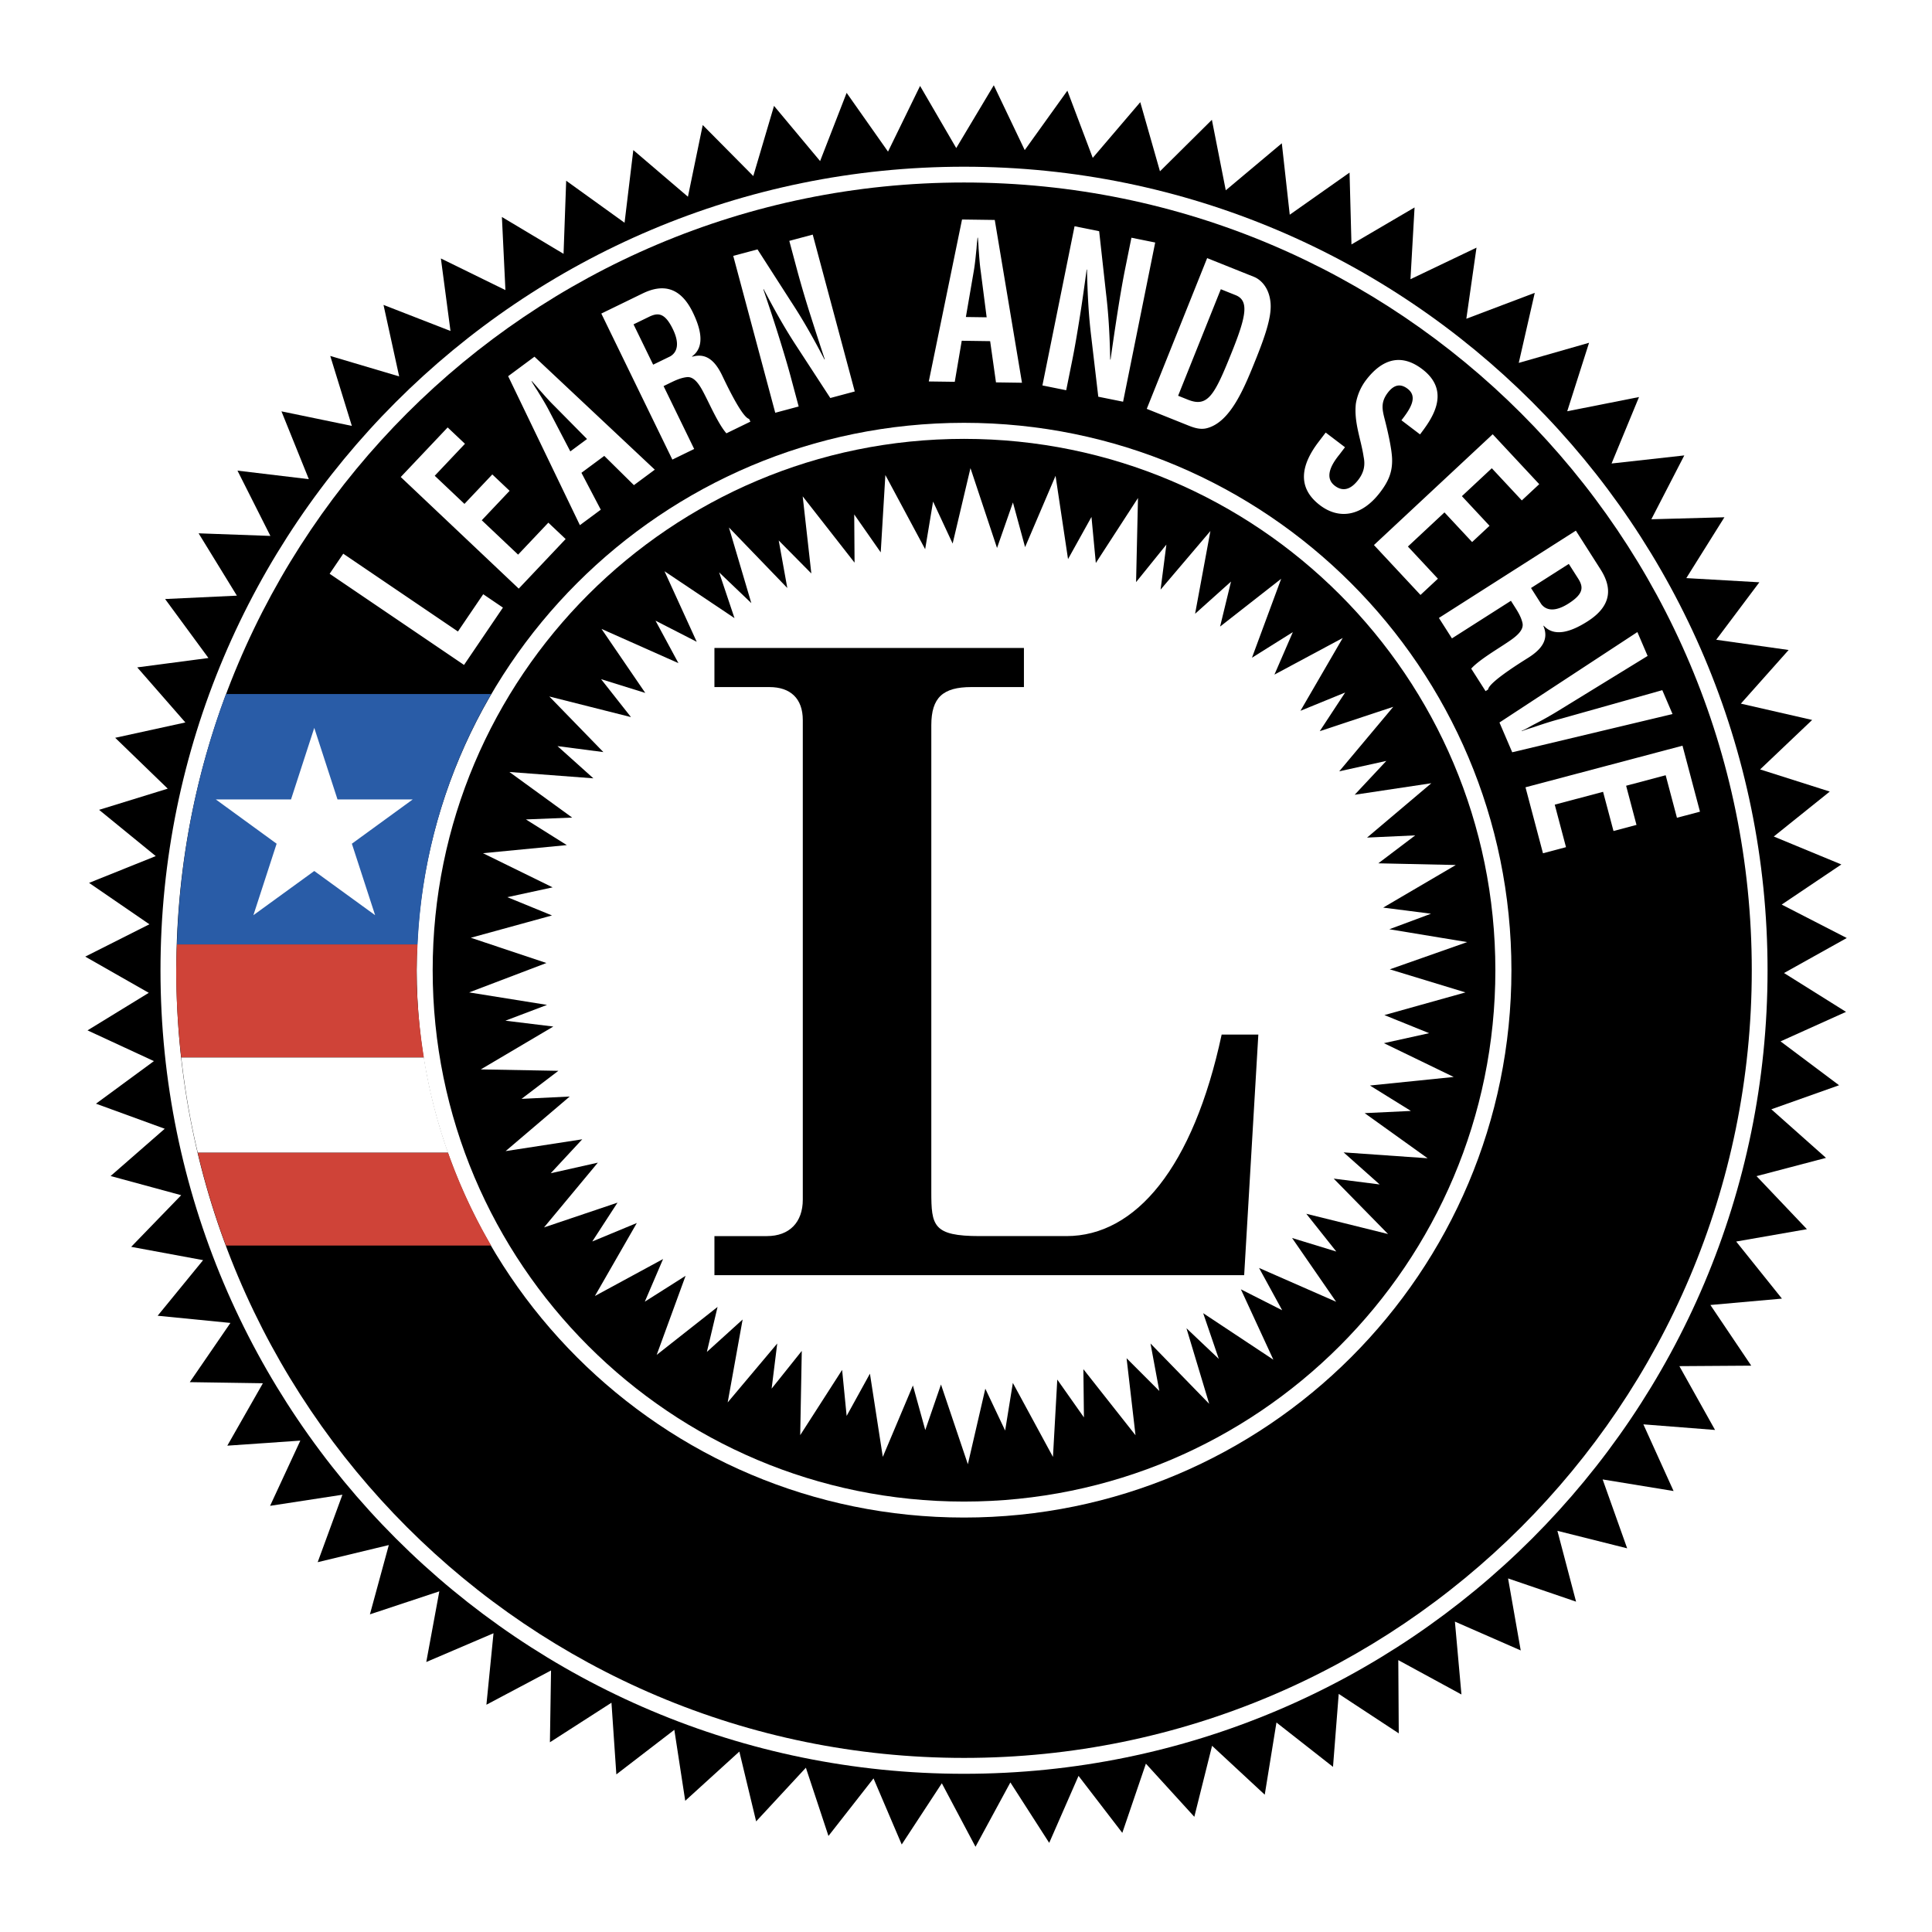 <svg xmlns="http://www.w3.org/2000/svg" width="2500" height="2500" viewBox="0 0 192.756 192.756"><g fill-rule="evenodd" clip-rule="evenodd"><path fill="#fff" d="M0 0h192.756v192.756H0V0z"/><path d="M75.156 17.562l2.068-6.997 4.598 5.506 2.647-6.807 4.128 5.863 3.199-6.555 3.608 6.2 3.746-6.265 3.088 6.47 4.254-5.93 2.531 6.703 4.741-5.556 1.966 6.896 5.18-5.137 1.385 7.033 5.592-4.691.791 7.127 5.967-4.204.191 7.169 6.295-3.69-.408 7.159 6.588-3.149-1.014 7.093 6.826-2.584-1.596 6.989 7.014-2.007-2.178 6.832 7.162-1.418-2.738 6.631 7.256-.807-3.287 6.37 7.289-.199-3.801 6.07 7.287.417-4.304 5.733 7.224 1.022-4.765 5.353 7.113 1.628-5.192 4.935 6.95 2.209-5.588 4.485 6.742 2.788-5.951 4.003 6.492 3.336-6.26 3.493 6.186 3.875-6.533 2.944 5.839 4.377-6.757 2.399 5.453 4.847-6.93 1.822 5.027 5.292-7.058 1.233 4.564 5.694-7.137.637 4.075 6.053-7.17.048 3.56 6.367-7.152-.56 3.014 6.653-7.077-1.157 2.446 6.874-6.959-1.746 1.861 7.066-6.783-2.318 1.262 7.185-6.567-2.877.653 7.271-6.301-3.428.047 7.307-5.991-3.938-.57 7.281-5.642-4.426-1.168 7.201-5.256-4.878-1.77 7.084-4.832-5.302-2.353 6.905-4.368-5.685-2.925 6.684-3.875-6.03-3.479 6.417-3.359-6.332-4.002 6.106-2.814-6.594-4.495 5.743-2.253-6.809-4.962 5.356-1.676-6.967-5.399 4.911-1.087-7.08-5.785 4.447-.487-7.152-6.141 3.947.112-7.166-6.448 3.42.708-7.131-6.708 2.869 1.302-7.051-6.925 2.296 1.885-6.914-7.096 1.709 2.467-6.73-7.216 1.108 3.018-6.507-7.286.505 3.55-6.228-7.295-.11 4.056-5.908-7.26-.717 4.534-5.547-7.176-1.328 4.989-5.152-7.042-1.913 5.401-4.716-6.859-2.501 5.779-4.248-6.624-3.067 6.111-3.746-6.339-3.612 6.401-3.227-6.019-4.13 6.653-2.673-5.653-4.614 6.849-2.114-5.242-5.074 7.001-1.531-4.802-5.495 7.104-.935-4.323-5.884 7.16-.337-3.818-6.219 7.162.26-3.284-6.515 7.119.852-2.731-6.766 7.023 1.452-2.154-6.979 6.875 2.041-1.562-7.133 6.683 2.6-.958-7.235 6.438 3.156-.351-7.295 6.151 3.677.262-7.295 5.824 4.193.874-7.25 5.449 4.654 1.477-7.152 5.044 5.089z"/><path d="M96.181 176.972c44.28 0 80.168-35.896 80.168-80.169 0-44.281-35.889-80.17-80.168-80.17-44.274 0-80.169 35.889-80.169 80.17 0 44.273 35.895 80.169 80.169 80.169z" fill="#fff"/><path d="M96.181 175.387c43.405 0 78.594-35.184 78.594-78.584 0-43.406-35.189-78.595-78.594-78.595-43.402 0-78.59 35.189-78.59 78.595 0 43.4 35.188 78.584 78.59 78.584z"/><path d="M96.181 151.406c30.161 0 54.614-24.444 54.614-54.604s-24.453-54.617-54.614-54.617c-30.16 0-54.607 24.457-54.607 54.617 0 30.16 24.447 54.604 54.607 54.604z" fill="#fff"/><path d="M96.181 149.812c29.278 0 53.012-23.731 53.012-53.01 0-29.281-23.734-53.016-53.012-53.016-29.275 0-53.013 23.735-53.013 53.016 0 29.279 23.738 53.01 53.013 53.01z"/><path fill="#fff" d="M54.517 96.079l-7.711 2.934 7.771 1.246-4.153 1.576 4.781.583-7.235 4.276 7.738.142-3.675 2.798 4.807-.233-6.394 5.446 7.646-1.179-3.144 3.386 4.699-1.056-5.37 6.462 7.332-2.472-2.518 3.875 4.446-1.844-4.184 7.284 6.802-3.689-1.821 4.252 4.067-2.577-2.883 7.888 6.074-4.785-1.067 4.49 3.568-3.234-1.491 8.271 4.943-5.876-.559 4.501 3.008-3.763-.156 8.404 4.181-6.508.451 4.59 2.324-4.217 1.284 8.304 3.005-7.125 1.233 4.45 1.567-4.547 2.682 7.957 1.742-7.539 1.978 4.177.768-4.752 4.002 7.383.431-7.717 2.659 3.774-.055-4.811 5.201 6.593-.891-7.686 3.266 3.268-.879-4.736 5.856 6.019-2.27-7.543 3.227 3.057-1.557-4.559 7.002 4.64-3.24-7.02 4.119 2.087-2.307-4.22 7.69 3.374-4.395-6.362 4.412 1.35-2.992-3.767 8.154 2.02-5.42-5.528 4.584.582-3.595-3.199 8.381.587-6.282-4.503 4.614-.22-4.088-2.536 8.357-.853-6.963-3.372 4.512-.996-4.463-1.806 8.088-2.262-7.551-2.302 7.721-2.718-7.766-1.282 4.158-1.549-4.773-.61 7.246-4.25-7.73-.169 3.683-2.788-4.806.221 6.414-5.424-7.649 1.15 3.158-3.376-4.699 1.038 5.391-6.436-7.336 2.432 2.533-3.856-4.457 1.822 4.217-7.265-6.813 3.654 1.836-4.239-4.078 2.556 2.914-7.877-6.094 4.768 1.09-4.489-3.584 3.213 1.528-8.258-4.971 5.847.578-4.491-3.023 3.744.191-8.394-4.207 6.486-.434-4.598-2.339 4.209-1.245-8.31-3.039 7.115-1.213-4.456-1.587 4.541-2.65-7.967-1.778 7.527-1.953-4.19-.79 4.752-3.97-7.401-.463 7.718-2.644-3.786.034 4.812-5.175-6.616.862 7.693-3.254-3.29.856 4.74-5.823-6.038 2.234 7.548-3.212-3.07 1.533 4.567-6.983-4.677 3.214 7.037-4.111-2.106 2.287 4.237-7.673-3.414 4.365 6.386-4.409-1.373 2.982 3.784-8.147-2.056 5.393 5.547-4.578-.597 3.581 3.215-8.378-.633 6.262 4.549-4.615.185 4.08 2.561-8.365.808 6.949 3.407-4.515.98 4.453 1.823-8.099 2.226 7.542 2.519z"/><path d="M49.007 69.243H22.544c-2.921 7.816-4.615 16.219-4.894 24.982h24.01c.418-9.079 3.024-17.583 7.347-24.982z" fill="#295ca7"/><path d="M41.563 96.761c0-.17.011-.34.013-.51.006-.682.054-1.351.085-2.026h-24.01c-.021.675-.054 1.348-.058 2.026-.001.17-.013.34-.013.51 0 2.957.184 5.873.503 8.747h24.208c-.46-2.852-.728-5.769-.728-8.747zM22.543 124.267h26.461a54.487 54.487 0 0 1-4.305-9.278H19.726a78.02 78.02 0 0 0 2.817 9.278z" fill="#cf4338"/><path d="M18.084 105.508c.36 3.221.905 6.388 1.642 9.48H44.7a54.28 54.28 0 0 1-2.408-9.48H18.084zM21.53 79.759h7.505l2.319-7.138 2.319 7.138h7.506l-6.073 4.418 2.319 7.131-6.071-4.409-6.073 4.409 2.318-7.131-6.069-4.418z" fill="#fff"/><path d="M76.517 123.325c2.251 0 3.578-1.383 3.578-3.638V71.844c0-2.166-1.247-3.294-3.324-3.294h-5.492v-3.9h30.879v3.899h-5.246c-2.828 0-3.995 1.037-3.995 3.812v46.545c0 3.378.166 4.419 4.828 4.419h8.656c6.91 0 12.648-6.848 15.484-20.107h3.66l-1.414 24.008H71.279v-3.9h5.238v-.001z"/><path fill="#fff" d="M46.296 66.341l-13.408-9.096 1.358-2.002 11.442 7.761 2.523-3.718 1.966 1.334-3.881 5.721zM51.755 58.726L39.983 47.592l4.68-4.947 1.727 1.632-3.017 3.19 2.966 2.806 2.779-2.939 1.726 1.634-2.779 2.938 3.626 3.429 3.017-3.189 1.726 1.633-4.679 4.947zM57.856 52.395l-7.157-14.862 2.625-1.945 12.005 11.271-2.084 1.544-2.957-2.918-2.278 1.687 1.93 3.68-2.084 1.543zm-.955-7.359l1.667-1.235-3.267-3.306c-.547-.536-1.026-1.096-1.531-1.662-.233-.284-.48-.56-.713-.815l-.028.02c.178.299.369.614.574.919.394.649.79 1.271 1.143 1.95l2.155 4.129zM66.205 38.52l3.053 6.275-2.176 1.059-7.089-14.57 4.118-2.004c1.88-.914 3.708-.794 5.012 1.887.775 1.593 1.262 3.422-.076 4.386l.018.038c1.394-.414 2.284.428 2.964 1.826.293.603 1.97 4.208 2.707 4.378l.132.272-2.394 1.165c-.718-.804-1.541-2.614-2.029-3.578-.45-.886-1.03-2.117-1.908-2.027-.695.073-1.323.403-1.944.705l-.388.188zm-1.04-2.137l1.71-.832c.686-.407.962-1.261.253-2.719-.794-1.632-1.47-1.639-2.304-1.257l-1.616.786 1.957 4.022zM78.749 24.032l2.337-.626 4.193 15.651-2.439.653-3.312-5.084c-1.116-1.692-2.125-3.457-3.335-5.772l-.034.009c.43 1.272.956 2.832 1.446 4.399.487 1.547.956 3.099 1.291 4.352l.788 2.942-2.337.626-4.191-15.652 2.421-.648 3.346 5.209c1.086 1.655 2.085 3.378 3.334 5.772l.033-.009a329.449 329.449 0 0 1-1.424-4.383 105.507 105.507 0 0 1-1.296-4.372l-.821-3.067zM92.665 38.058L95.982 21.9l3.266.045 2.715 16.242-2.594-.037-.582-4.113-2.834-.04-.696 4.096-2.592-.035zm3.701-6.43l2.073.029-.594-4.611c-.109-.758-.15-1.492-.209-2.25-.012-.368-.043-.735-.072-1.082h-.035c-.039.345-.078.711-.102 1.079-.08.755-.141 1.489-.271 2.243l-.79 4.592zM112.883 23.717l2.371.479-3.203 15.883-2.475-.499-.707-6.027c-.244-2.012-.363-4.041-.42-6.653l-.033-.006c-.182 1.33-.402 2.959-.66 4.583-.252 1.602-.521 3.2-.779 4.471l-.602 2.986-2.373-.479 3.207-15.883 2.455.496.68 6.154c.238 1.965.367 3.952.422 6.652l.033.007c.205-1.457.434-3.02.674-4.559.24-1.538.496-3.073.781-4.492l.629-3.113zM114.412 40.791l6.025-15.04 4.684 1.876c.547.219 1.516.957 1.645 2.637.096 1.249-.428 2.971-1.424 5.458-1.189 2.968-2.562 6.397-4.945 7.002-.643.162-1.268-.043-1.83-.268l-4.155-1.665zm4.108-.914c2.006.803 2.664-.469 4.408-4.821 1.422-3.549 1.695-5.069.348-5.609l-1.475-.591-4.26 10.628.979.393zM139.822 41.931c.891-1.143 1.672-2.34.613-3.145-.648-.493-1.309-.48-1.977.397-.744.979-.537 1.735-.299 2.676.254.98.689 2.833.73 3.895.045 1.31-.338 2.241-1.188 3.358-1.857 2.441-4.119 2.73-6.004 1.297-2.311-1.758-1.906-4.002-.154-6.306l.721-.946 1.926 1.465-.576.756c-.996 1.224-1.387 2.365-.438 3.088.812.617 1.602.377 2.348-.602.576-.757.693-1.483.525-2.289-.258-1.744-.975-3.401-.777-5.288a5.337 5.337 0 0 1 1.008-2.354c1.676-2.202 3.582-2.652 5.617-1.103 3.068 2.334.734 5.229-.219 6.511l-1.856-1.41zM137.078 54.379l11.848-11.053 4.644 4.98-1.738 1.621-2.994-3.21-2.984 2.785 2.757 2.957-1.738 1.622-2.758-2.958-3.648 3.405 2.994 3.21-1.738 1.62-4.645-4.979zM150.746 59.941l-5.885 3.751-1.301-2.04 13.664-8.71 2.461 3.863c1.125 1.763 1.213 3.592-1.301 5.194-1.494.952-3.256 1.646-4.365.426l-.035.023c.57 1.337-.164 2.317-1.475 3.154-.566.36-3.955 2.439-4.039 3.189l-.254.163-1.432-2.244c.717-.805 2.42-1.83 3.32-2.425.83-.549 1.986-1.266 1.795-2.128-.152-.681-.551-1.268-.922-1.851l-.231-.365zm2.004-1.276l1.021 1.603c.482.636 1.363.812 2.729-.059 1.531-.976 1.461-1.649.986-2.433l-.967-1.515-3.769 2.404zM165.848 68.858l1.021 2.383-15.994 3.814-1.273-2.97 13.76-9.024 1.021 2.383-8.951 5.494a35.86 35.86 0 0 1-2.424 1.36c-.383.203-.773.444-1.191.623l.014.032c.418-.179.861-.294 1.271-.433.883-.302 1.77-.589 2.658-.82l10.088-2.842zM152.199 78.548l15.664-4.15 1.744 6.582-2.298.609-1.125-4.243-3.946 1.047 1.035 3.908-2.294.609-1.04-3.91-4.822 1.279 1.123 4.243-2.297.609-1.744-6.583z"/></g></svg>